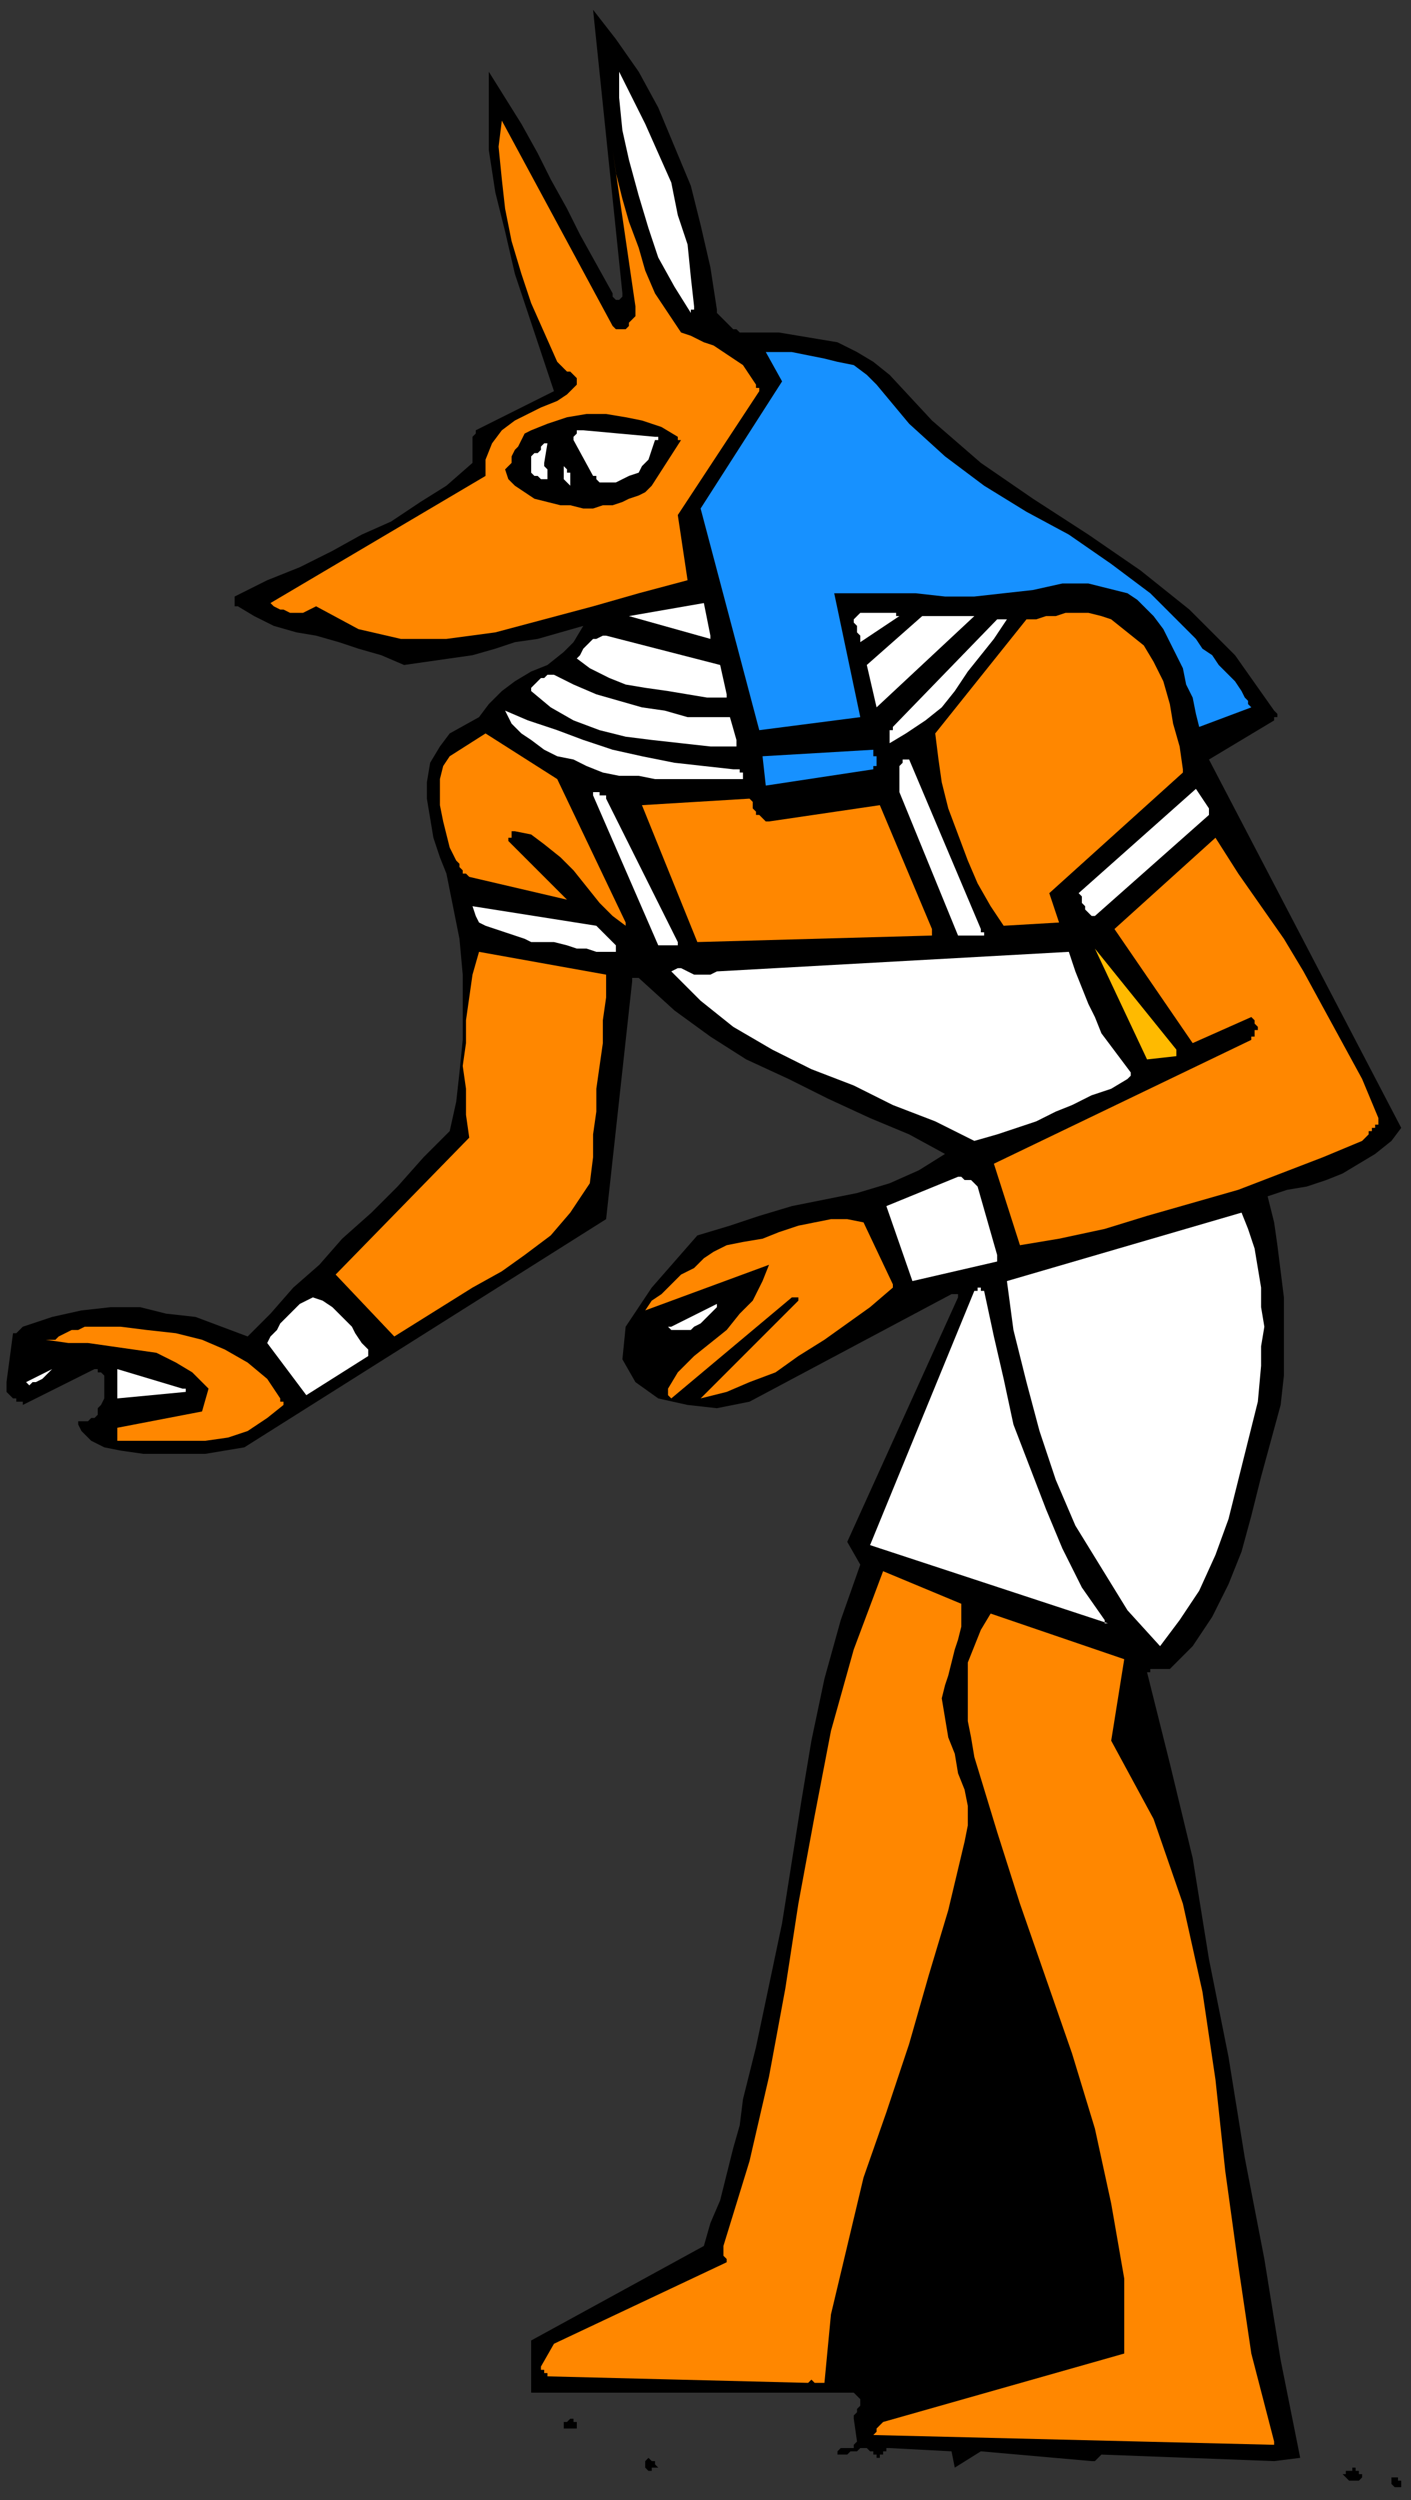 <?xml version="1.0" encoding="UTF-8" standalone="no"?>
<svg
   xmlns:dc="http://purl.org/dc/elements/1.1/"
   xmlns:cc="http://creativecommons.org/ns#"
   xmlns:rdf="http://www.w3.org/1999/02/22-rdf-syntax-ns#"
   xmlns:svg="http://www.w3.org/2000/svg"
   xmlns="http://www.w3.org/2000/svg"
   xmlns:sodipodi="http://sodipodi.sourceforge.net/DTD/sodipodi-0.dtd"
   xmlns:inkscape="http://www.inkscape.org/namespaces/inkscape"
   version="1.0"
   width="114.565mm"
   height="202.935mm"
   id="svg93"
   sodipodi:docname="CMISC092.WMF">
  <rect width="100%" height="100%" fill="#333333" stroke="none"/>
  <sodipodi:namedview
     pagecolor="#ffffff"
     bordercolor="#666666"
     borderopacity="1"
     objecttolerance="10"
     gridtolerance="10"
     guidetolerance="10"
     inkscape:pageopacity="0"
     inkscape:pageshadow="2"
     inkscape:window-width="640"
     inkscape:window-height="480"
     id="namedview95" />
  <defs
     id="defs3">
    <pattern
       id="WMFhbasepattern"
       patternUnits="userSpaceOnUse"
       width="6"
       height="6"
       x="0"
       y="0" />
  </defs>
  <path
     style="fill:none;stroke:none;"
     d="  M 0,0   L 432,0   L 432,766   L 0,766   z "
     id="path5" />
  <path
     style="fill:#000000;fill-rule:evenodd;fill-opacity:1;stroke:none;"
     d="  M 430,761   L 429,761   L 429,761   L 429,760   L 429,760   L 429,760   L 429,760   L 428,760   L 428,759   L 428,760   L 428,760   L 427,760   L 427,760   L 427,760   L 427,761   L 427,761   L 427,761   L 427,762   L 427,762   L 427,762   L 428,763   L 428,763   L 429,763   L 429,763   L 430,763   L 430,762   L 430,762   L 430,762   L 430,762   L 430,762   L 430,761   L 430,761   L 430,761  z "
     id="path7" />
  <path
     style="fill:#000000;fill-rule:evenodd;fill-opacity:1;stroke:none;"
     d="  M 75,444   L 186,374   L 194,301   L 194,301   L 194,301   L 194,300   L 195,300   L 195,300   L 196,300   L 196,300   L 196,300   L 207,310   L 218,318   L 229,325   L 242,331   L 254,337   L 267,343   L 279,348   L 290,354   L 282,359   L 273,363   L 263,366   L 253,368   L 243,370   L 233,373   L 224,376   L 214,379   L 200,395   L 192,407   L 191,417   L 195,424   L 202,429   L 211,431   L 220,432   L 230,430   L 292,397   L 292,397   L 292,397   L 293,397   L 293,397   L 293,397   L 294,397   L 294,398   L 294,398   L 260,473   L 264,480   L 258,497   L 253,515   L 249,534   L 246,552   L 243,571   L 240,590   L 236,609   L 232,628   L 230,636   L 228,644   L 227,652   L 225,659   L 223,667   L 221,675   L 218,682   L 216,689   L 163,718   L 163,734   L 262,734   L 263,735   L 264,736   L 264,737   L 264,738   L 263,739   L 263,740   L 262,741   L 262,742   L 263,749   L 262,750   L 262,751   L 261,751   L 260,751   L 259,751   L 258,751   L 257,752   L 257,752   L 257,753   L 259,753   L 260,753   L 261,752   L 263,752   L 264,751   L 266,751   L 267,752   L 268,752   L 268,752   L 268,752   L 268,752   L 268,753   L 269,753   L 269,753   L 269,754   L 270,754   L 270,753   L 271,753   L 271,753   L 271,752   L 272,752   L 272,751   L 273,751   L 292,752   L 293,757   L 301,752   L 335,755   L 335,755   L 335,755   L 336,755   L 336,755   L 337,754   L 337,754   L 337,754   L 338,753   L 391,755   L 399,754   L 393,724   L 388,693   L 382,662   L 377,631   L 371,601   L 366,570   L 359,541   L 352,513   L 353,513   L 353,512   L 354,512   L 355,512   L 356,512   L 357,512   L 358,512   L 359,512   L 366,505   L 372,496   L 377,486   L 381,476   L 384,465   L 387,453   L 390,442   L 393,431   L 394,422   L 394,414   L 394,406   L 394,398   L 393,390   L 392,382   L 391,375   L 389,367   L 395,365   L 401,364   L 407,362   L 412,360   L 417,357   L 422,354   L 427,350   L 430,346   L 371,233   L 391,221   L 391,221   L 391,220   L 392,220   L 392,220   L 392,220   L 392,220   L 392,219   L 391,218   L 379,201   L 365,187   L 350,175   L 334,164   L 317,153   L 301,142   L 286,129   L 273,115   L 268,111   L 263,108   L 257,105   L 251,104   L 245,103   L 239,102   L 233,102   L 227,102   L 226,101   L 225,101   L 224,100   L 223,99   L 222,98   L 221,97   L 220,96   L 220,95   L 218,82   L 215,69   L 212,57   L 207,45   L 202,33   L 196,22   L 189,12   L 182,3   L 191,90   L 191,91   L 190,92   L 190,92   L 189,92   L 188,91   L 188,91   L 188,90   L 188,90   L 183,81   L 178,72   L 174,64   L 169,55   L 165,47   L 160,38   L 155,30   L 150,22   L 150,34   L 150,46   L 152,59   L 155,71   L 158,84   L 162,96   L 166,108   L 170,120   L 146,132   L 146,133   L 145,134   L 145,136   L 145,137   L 145,138   L 145,140   L 145,141   L 145,142   L 137,149   L 129,154   L 120,160   L 111,164   L 102,169   L 92,174   L 82,178   L 72,183   L 72,184   L 72,184   L 72,184   L 72,185   L 72,185   L 72,186   L 73,186   L 73,186   L 78,189   L 84,192   L 91,194   L 97,195   L 104,197   L 110,199   L 117,201   L 124,204   L 131,203   L 138,202   L 145,201   L 152,199   L 158,197   L 165,196   L 172,194   L 179,192   L 176,197   L 173,200   L 168,204   L 163,206   L 158,209   L 154,212   L 150,216   L 147,220   L 138,225   L 135,229   L 132,234   L 131,240   L 131,245   L 132,251   L 133,257   L 135,263   L 137,268   L 139,278   L 141,288   L 142,299   L 142,309   L 142,319   L 141,329   L 140,338   L 138,347   L 130,355   L 122,364   L 114,372   L 105,380   L 98,388   L 90,395   L 83,403   L 76,410   L 68,407   L 60,404   L 51,403   L 43,401   L 34,401   L 25,402   L 16,404   L 7,407   L 7,407   L 7,407   L 6,408   L 6,408   L 6,408   L 5,409   L 5,409   L 4,409   L 2,424   L 2,424   L 2,425   L 2,426   L 2,426   L 2,427   L 3,428   L 3,428   L 3,428   L 4,429   L 4,429   L 4,429   L 5,429   L 5,430   L 6,430   L 7,430   L 7,431   L 29,420   L 29,420   L 29,420   L 30,420   L 30,420   L 30,421   L 31,421   L 31,421   L 32,422   L 32,423   L 32,425   L 32,427   L 32,429   L 31,431   L 30,432   L 30,434   L 29,435   L 28,435   L 27,436   L 27,436   L 26,436   L 26,436   L 25,436   L 24,436   L 24,437   L 25,439   L 28,442   L 32,444   L 37,445   L 44,446   L 52,446   L 63,446   L 75,444  z "
     id="path9" />
  <path
     style="fill:#000000;fill-rule:evenodd;fill-opacity:1;stroke:none;"
     d="  M 341,714   L 339,696   L 336,678   L 332,661   L 328,643   L 322,625   L 317,608   L 311,590   L 305,573   L 298,591   L 292,610   L 285,629   L 279,649   L 273,669   L 268,689   L 264,709   L 262,728   L 266,733   L 340,716   L 340,716   L 340,716   L 340,716   L 341,715   L 341,715   L 341,715   L 341,714   L 341,714  z "
     id="path11" />
  <path
     style="fill:#ff8700;fill-rule:evenodd;fill-opacity:1;stroke:none;"
     d="  M 423,343   L 418,331   L 412,320   L 406,309   L 400,298   L 394,288   L 387,278   L 380,268   L 373,257   L 342,285   L 366,320   L 384,312   L 384,312   L 384,312   L 385,313   L 385,313   L 385,313   L 385,314   L 385,314   L 386,315   L 386,315   L 386,316   L 385,316   L 385,317   L 385,317   L 385,318   L 384,318   L 384,319   L 305,357   L 313,382   L 325,380   L 339,377   L 352,373   L 366,369   L 380,365   L 393,360   L 406,355   L 418,350   L 419,349   L 420,348   L 420,347   L 421,347   L 421,346   L 422,346   L 422,345   L 423,345   L 423,345   L 423,344   L 423,344   L 423,344   L 423,344   L 423,343   L 423,343   L 423,343  z "
     id="path13" />
  <path
     style="fill:#000000;fill-rule:evenodd;fill-opacity:1;stroke:none;"
     d="  M 418,759   L 418,759   L 418,759   L 417,759   L 417,759   L 417,759   L 417,758   L 417,758   L 417,758   L 416,758   L 416,757   L 415,757   L 415,758   L 414,758   L 413,758   L 413,759   L 412,759   L 413,760   L 413,760   L 414,761   L 415,761   L 415,761   L 416,761   L 417,761   L 418,760   L 418,760   L 418,760   L 418,760   L 418,759  z "
     id="path15" />
  <path
     style="fill:#ff8700;fill-rule:evenodd;fill-opacity:1;stroke:none;"
     d="  M 391,749   L 384,722   L 380,695   L 376,666   L 373,638   L 369,611   L 363,584   L 354,558   L 341,534   L 345,509   L 304,495   L 301,500   L 299,505   L 297,510   L 297,516   L 297,522   L 297,528   L 298,533   L 299,539   L 306,562   L 313,584   L 321,607   L 329,630   L 336,653   L 341,676   L 345,699   L 345,722   L 271,743   L 271,743   L 270,744   L 270,744   L 269,745   L 269,745   L 269,746   L 268,747   L 268,747   L 391,750   L 391,750   L 391,750   L 391,749   L 391,749  z "
     id="path17" />
  <path
     style="fill:#ffffff;fill-rule:evenodd;fill-opacity:1;stroke:none;"
     d="  M 387,419   L 387,413   L 388,407   L 387,401   L 387,395   L 386,389   L 385,383   L 383,377   L 381,372   L 309,393   L 311,408   L 315,424   L 319,439   L 324,454   L 330,468   L 338,481   L 346,494   L 356,505   L 362,497   L 368,488   L 373,477   L 377,466   L 380,454   L 383,442   L 386,430   L 387,419  z "
     id="path19" />
  <path
     style="fill:#1791ff;fill-rule:evenodd;fill-opacity:1;stroke:none;"
     d="  M 382,214   L 381,212   L 379,209   L 376,206   L 374,204   L 372,201   L 369,199   L 367,196   L 365,194   L 353,182   L 341,173   L 328,164   L 315,157   L 302,149   L 290,140   L 279,130   L 269,118   L 266,115   L 262,112   L 257,111   L 253,110   L 248,109   L 243,108   L 239,108   L 235,108   L 240,117   L 215,156   L 233,224   L 264,220   L 256,182   L 264,182   L 273,182   L 281,182   L 290,183   L 299,183   L 308,182   L 317,181   L 326,179   L 330,179   L 334,179   L 338,180   L 342,181   L 346,182   L 349,184   L 352,187   L 354,189   L 357,193   L 359,197   L 361,201   L 363,205   L 364,210   L 366,214   L 367,219   L 368,223   L 384,217   L 384,217   L 383,216   L 383,216   L 383,215   L 383,215   L 383,215   L 382,214   L 382,214  z "
     id="path21" />
  <path
     style="fill:#ffffff;fill-rule:evenodd;fill-opacity:1;stroke:none;"
     d="  M 371,248   L 367,242   L 331,274   L 332,275   L 332,276   L 332,277   L 333,278   L 333,279   L 334,280   L 335,281   L 336,281   L 371,250   L 371,250   L 371,250   L 371,249   L 371,249   L 371,248   L 371,248   L 371,248   L 371,248  z "
     id="path23" />
  <path
     style="fill:#ff8700;fill-rule:evenodd;fill-opacity:1;stroke:none;"
     d="  M 363,236   L 362,229   L 360,222   L 359,216   L 357,209   L 354,203   L 351,198   L 346,194   L 341,190   L 338,189   L 334,188   L 331,188   L 327,188   L 324,189   L 321,189   L 318,190   L 315,190   L 287,225   L 288,233   L 289,240   L 291,248   L 294,256   L 297,264   L 300,271   L 304,278   L 308,284   L 325,283   L 322,274   L 363,237   L 363,236   L 363,236   L 363,236   L 363,236  z "
     id="path25" />
  <path
     style="fill:#ffba00;fill-rule:evenodd;fill-opacity:1;stroke:none;"
     d="  M 361,322   L 336,291   L 352,325   L 361,324   L 361,324   L 361,324   L 361,323   L 361,323   L 361,323   L 361,322   L 361,322   L 361,322  z "
     id="path27" />
  <path
     style="fill:#ffffff;fill-rule:evenodd;fill-opacity:1;stroke:none;"
     d="  M 347,329   L 344,325   L 341,321   L 338,317   L 336,312   L 334,308   L 332,303   L 330,298   L 328,292   L 220,298   L 218,299   L 216,299   L 215,299   L 213,299   L 211,298   L 209,297   L 208,297   L 206,298   L 215,307   L 225,315   L 237,322   L 249,328   L 262,333   L 274,339   L 287,344   L 299,350   L 306,348   L 312,346   L 318,344   L 324,341   L 329,339   L 335,336   L 341,334   L 346,331   L 346,331   L 346,331   L 347,330   L 347,330   L 347,330   L 347,329   L 347,329   L 347,329  z "
     id="path29" />
  <path
     style="fill:#ffffff;fill-rule:evenodd;fill-opacity:1;stroke:none;"
     d="  M 339,497   L 332,487   L 326,475   L 321,463   L 316,450   L 311,437   L 308,423   L 305,410   L 302,396   L 301,396   L 301,396   L 301,396   L 301,395   L 301,395   L 300,395   L 300,396   L 299,396   L 267,474   L 340,498   L 340,498   L 340,498   L 340,498   L 339,498   L 339,497   L 339,497   L 339,497   L 339,497  z "
     id="path31" />
  <path
     style="fill:#ffffff;fill-rule:evenodd;fill-opacity:1;stroke:none;"
     d="  M 309,190   L 308,190   L 308,190   L 308,190   L 307,190   L 307,190   L 306,190   L 306,190   L 306,190   L 274,223   L 274,224   L 273,224   L 273,225   L 273,225   L 273,226   L 273,227   L 273,227   L 273,228   L 278,225   L 284,221   L 289,217   L 293,212   L 297,206   L 301,201   L 305,196   L 309,190  z "
     id="path33" />
  <path
     style="fill:#ffffff;fill-rule:evenodd;fill-opacity:1;stroke:none;"
     d="  M 306,385   L 300,364   L 300,364   L 299,363   L 299,363   L 298,362   L 297,362   L 296,362   L 295,361   L 294,361   L 272,370   L 280,393   L 306,387   L 306,387   L 306,387   L 306,387   L 306,386   L 306,386   L 306,386   L 306,386   L 306,385  z "
     id="path35" />
  <path
     style="fill:#ffffff;fill-rule:evenodd;fill-opacity:1;stroke:none;"
     d="  M 301,285   L 279,233   L 279,233   L 278,233   L 278,233   L 277,233   L 277,234   L 277,234   L 276,235   L 276,236   L 276,243   L 294,287   L 302,287   L 302,287   L 302,287   L 302,286   L 302,286   L 301,286   L 301,285   L 301,285   L 301,285  z "
     id="path37" />
  <path
     style="fill:#ffffff;fill-rule:evenodd;fill-opacity:1;stroke:none;"
     d="  M 298,189   L 283,189   L 266,204   L 269,217   L 299,189   L 299,189   L 299,189   L 298,189   L 298,189  z "
     id="path39" />
  <path
     style="fill:#ff8700;fill-rule:evenodd;fill-opacity:1;stroke:none;"
     d="  M 296,565   L 297,560   L 297,554   L 296,549   L 294,544   L 293,538   L 291,533   L 290,527   L 289,521   L 290,517   L 291,514   L 292,510   L 293,506   L 294,503   L 295,499   L 295,496   L 295,492   L 271,482   L 262,506   L 255,531   L 250,557   L 245,584   L 241,610   L 236,637   L 230,663   L 222,689   L 222,690   L 222,690   L 222,691   L 222,691   L 222,692   L 223,693   L 223,693   L 223,694   L 170,719   L 166,726   L 166,726   L 166,727   L 167,727   L 167,727   L 167,728   L 168,728   L 168,728   L 168,729   L 248,731   L 249,730   L 249,730   L 250,731   L 250,731   L 251,731   L 252,731   L 252,731   L 253,731   L 255,710   L 260,689   L 265,668   L 272,648   L 279,627   L 285,606   L 291,586   L 296,565  z "
     id="path41" />
  <path
     style="fill:#ff8700;fill-rule:evenodd;fill-opacity:1;stroke:none;"
     d="  M 286,285   L 270,247   L 236,252   L 235,252   L 234,251   L 233,250   L 232,250   L 232,249   L 231,248   L 231,246   L 230,245   L 197,247   L 214,289   L 286,287   L 286,287   L 286,287   L 286,286   L 286,286   L 286,286   L 286,285   L 286,285   L 286,285  z "
     id="path43" />
  <path
     style="fill:#ffffff;fill-rule:evenodd;fill-opacity:1;stroke:none;"
     d="  M 274,188   L 264,188   L 263,189   L 262,190   L 262,191   L 263,192   L 263,193   L 263,194   L 264,195   L 264,197   L 276,189   L 276,189   L 275,189   L 275,189   L 275,188   L 275,188   L 275,188   L 274,188   L 274,188  z "
     id="path45" />
  <path
     style="fill:#ff8700;fill-rule:evenodd;fill-opacity:1;stroke:none;"
     d="  M 274,394   L 265,375   L 260,374   L 255,374   L 250,375   L 245,376   L 239,378   L 234,380   L 228,381   L 223,382   L 219,384   L 216,386   L 213,389   L 209,391   L 206,394   L 203,397   L 200,399   L 198,402   L 236,388   L 234,393   L 231,399   L 227,403   L 223,408   L 218,412   L 213,416   L 208,421   L 205,426   L 205,426   L 205,426   L 205,427   L 205,427   L 205,428   L 205,428   L 206,429   L 206,429   L 243,398   L 243,398   L 243,398   L 244,398   L 244,398   L 245,398   L 245,399   L 245,399   L 245,399   L 215,429   L 223,427   L 230,424   L 238,421   L 245,416   L 253,411   L 260,406   L 267,401   L 274,395   L 274,395   L 274,395   L 274,395   L 274,395   L 274,395   L 274,394   L 274,394   L 274,394  z "
     id="path47" />
  <path
     style="fill:#1791ff;fill-rule:evenodd;fill-opacity:1;stroke:none;"
     d="  M 269,234   L 269,234   L 269,233   L 269,233   L 269,232   L 268,232   L 268,231   L 268,231   L 268,230   L 234,232   L 235,241   L 268,236   L 268,236   L 268,236   L 268,236   L 268,236   L 268,235   L 269,235   L 269,235   L 269,234  z "
     id="path49" />
  <path
     style="fill:#ff8700;fill-rule:evenodd;fill-opacity:1;stroke:none;"
     d="  M 232,118   L 230,115   L 228,112   L 225,110   L 222,108   L 219,106   L 216,105   L 212,103   L 209,102   L 205,96   L 201,90   L 198,83   L 196,76   L 193,68   L 191,61   L 189,53   L 188,46   L 195,94   L 195,96   L 195,97   L 194,98   L 194,98   L 193,99   L 193,100   L 192,101   L 191,101   L 191,101   L 190,101   L 190,101   L 190,101   L 189,101   L 189,101   L 188,100   L 188,100   L 154,37   L 153,45   L 154,55   L 155,64   L 157,74   L 160,84   L 163,93   L 167,102   L 171,111   L 172,112   L 172,112   L 173,113   L 174,114   L 175,114   L 176,115   L 177,116   L 177,118   L 174,121   L 171,123   L 166,125   L 162,127   L 158,129   L 154,132   L 151,136   L 149,141   L 149,141   L 149,142   L 149,142   L 149,143   L 149,144   L 149,144   L 149,145   L 149,146   L 83,185   L 84,186   L 86,187   L 87,187   L 89,188   L 91,188   L 93,188   L 95,187   L 97,186   L 110,193   L 123,196   L 137,196   L 152,194   L 167,190   L 182,186   L 196,182   L 211,178   L 208,158   L 233,120   L 233,119   L 233,119   L 233,119   L 232,119   L 232,118   L 232,118   L 232,118   L 232,118  z "
     id="path51" />
  <path
     style="fill:#ffffff;fill-rule:evenodd;fill-opacity:1;stroke:none;"
     d="  M 227,237   L 227,237   L 227,237   L 227,236   L 227,236   L 227,236   L 226,236   L 226,236   L 225,236   L 216,235   L 207,234   L 197,232   L 188,230   L 179,227   L 171,224   L 162,221   L 155,218   L 157,222   L 160,225   L 163,227   L 167,230   L 171,232   L 176,233   L 180,235   L 185,237   L 190,238   L 196,238   L 201,239   L 207,239   L 212,239   L 218,239   L 223,239   L 228,239   L 228,239   L 228,238   L 228,238   L 228,238   L 228,237   L 228,237   L 227,237   L 227,237  z "
     id="path53" />
  <path
     style="fill:#ffffff;fill-rule:evenodd;fill-opacity:1;stroke:none;"
     d="  M 226,227   L 224,220   L 218,220   L 211,220   L 204,218   L 197,217   L 190,215   L 183,213   L 176,210   L 170,207   L 169,207   L 168,207   L 167,208   L 166,208   L 165,209   L 164,210   L 163,211   L 163,212   L 169,217   L 176,221   L 184,224   L 192,226   L 200,227   L 209,228   L 218,229   L 226,229   L 226,228   L 226,228   L 226,228   L 226,228   L 226,227   L 226,227   L 226,227   L 226,227  z "
     id="path55" />
  <path
     style="fill:#ffffff;fill-rule:evenodd;fill-opacity:1;stroke:none;"
     d="  M 223,213   L 221,204   L 186,195   L 185,195   L 183,196   L 182,196   L 181,197   L 180,198   L 179,199   L 178,201   L 177,202   L 181,205   L 187,208   L 192,210   L 198,211   L 205,212   L 211,213   L 217,214   L 223,214   L 223,214   L 223,214   L 223,214   L 223,213   L 223,213   L 223,213   L 223,213   L 223,213  z "
     id="path57" />
  <path
     style="fill:#ffffff;fill-rule:evenodd;fill-opacity:1;stroke:none;"
     d="  M 220,400   L 206,407   L 205,407   L 206,408   L 206,408   L 207,408   L 208,408   L 210,408   L 210,408   L 211,408   L 212,408   L 213,407   L 215,406   L 217,404   L 218,403   L 219,402   L 220,401   L 220,400  z "
     id="path59" />
  <path
     style="fill:#ffffff;fill-rule:evenodd;fill-opacity:1;stroke:none;"
     d="  M 218,195   L 216,185   L 193,189   L 218,196   L 218,196   L 218,196   L 218,196   L 218,196   L 218,195   L 218,195   L 218,195   L 218,195  z "
     id="path61" />
  <path
     style="fill:#ffffff;fill-rule:evenodd;fill-opacity:1;stroke:none;"
     d="  M 213,94   L 212,85   L 211,75   L 208,66   L 206,56   L 202,47   L 198,38   L 194,30   L 190,22   L 190,30   L 191,40   L 193,49   L 196,60   L 199,70   L 202,79   L 207,88   L 212,96   L 212,96   L 212,96   L 212,95   L 212,95   L 213,95   L 213,95   L 213,95   L 213,94  z "
     id="path63" />
  <path
     style="fill:#000000;fill-rule:evenodd;fill-opacity:1;stroke:none;"
     d="  M 208,134   L 203,131   L 197,129   L 192,128   L 186,127   L 180,127   L 174,128   L 168,130   L 163,132   L 161,133   L 160,135   L 159,137   L 158,138   L 157,140   L 157,142   L 156,143   L 155,144   L 156,147   L 158,149   L 161,151   L 164,153   L 168,154   L 172,155   L 175,155   L 179,156   L 182,156   L 185,155   L 188,155   L 191,154   L 193,153   L 196,152   L 198,151   L 200,149   L 209,135   L 209,135   L 209,135   L 208,135   L 208,135   L 208,134   L 208,134   L 208,134   L 208,134  z "
     id="path65" />
  <path
     style="fill:#ffffff;fill-rule:evenodd;fill-opacity:1;stroke:none;"
     d="  M 208,289   L 186,245   L 186,245   L 186,244   L 185,244   L 184,244   L 184,243   L 183,243   L 182,243   L 182,244   L 202,290   L 203,290   L 203,290   L 204,290   L 205,290   L 205,290   L 206,290   L 207,290   L 208,290   L 208,290   L 208,289   L 208,289   L 208,289  z "
     id="path67" />
  <path
     style="fill:#000000;fill-rule:evenodd;fill-opacity:1;stroke:none;"
     d="  M 200,755   L 200,755   L 200,755   L 200,755   L 199,754   L 199,754   L 199,754   L 198,755   L 198,755   L 198,755   L 198,755   L 198,756   L 198,756   L 198,756   L 198,756   L 198,757   L 198,757   L 198,757   L 199,758   L 199,758   L 200,758   L 200,757   L 201,757   L 201,757   L 202,757   L 202,757   L 201,756   L 201,756   L 201,756   L 201,755   L 201,755   L 200,755   L 200,755  z "
     id="path69" />
  <path
     style="fill:#ffffff;fill-rule:evenodd;fill-opacity:1;stroke:none;"
     d="  M 201,134   L 179,132   L 179,132   L 178,132   L 178,132   L 177,132   L 177,133   L 176,134   L 176,134   L 176,135   L 182,146   L 182,146   L 183,146   L 183,147   L 183,147   L 184,148   L 185,148   L 185,148   L 186,148   L 189,148   L 191,147   L 193,146   L 196,145   L 197,143   L 199,141   L 200,138   L 201,135   L 202,135   L 202,135   L 202,135   L 202,134   L 202,134   L 201,134   L 201,134   L 201,134  z "
     id="path71" />
  <path
     style="fill:#ff8700;fill-rule:evenodd;fill-opacity:1;stroke:none;"
     d="  M 192,283   L 171,239   L 149,225   L 138,232   L 136,235   L 135,239   L 135,243   L 135,247   L 136,252   L 137,256   L 138,260   L 140,264   L 141,265   L 141,266   L 142,267   L 142,267   L 142,268   L 143,268   L 143,268   L 144,269   L 174,276   L 156,258   L 156,258   L 156,258   L 156,257   L 157,257   L 157,256   L 157,256   L 157,255   L 158,255   L 163,256   L 167,259   L 172,263   L 176,267   L 180,272   L 184,277   L 188,281   L 192,284   L 192,284   L 192,284   L 192,284   L 192,284   L 192,283   L 192,283   L 192,283   L 192,283  z "
     id="path73" />
  <path
     style="fill:#ffffff;fill-rule:evenodd;fill-opacity:1;stroke:none;"
     d="  M 189,290   L 183,284   L 145,278   L 146,281   L 147,283   L 149,284   L 152,285   L 155,286   L 158,287   L 161,288   L 163,289   L 167,289   L 170,289   L 174,290   L 177,291   L 180,291   L 183,292   L 186,292   L 190,292   L 190,292   L 189,292   L 189,291   L 189,291   L 189,291   L 189,290   L 189,290   L 189,290  z "
     id="path75" />
  <path
     style="fill:#ff8700;fill-rule:evenodd;fill-opacity:1;stroke:none;"
     d="  M 186,306   L 186,299   L 147,292   L 145,299   L 144,306   L 143,313   L 143,320   L 142,327   L 143,334   L 143,342   L 144,349   L 103,391   L 121,410   L 129,405   L 137,400   L 145,395   L 154,390   L 161,385   L 169,379   L 175,372   L 181,363   L 182,355   L 182,348   L 183,341   L 183,334   L 184,327   L 185,320   L 185,313   L 186,306  z "
     id="path77" />
  <path
     style="fill:#000000;fill-rule:evenodd;fill-opacity:1;stroke:none;"
     d="  M 177,744   L 177,744   L 177,743   L 176,743   L 176,743   L 176,743   L 176,743   L 176,742   L 176,742   L 175,742   L 175,742   L 174,743   L 174,743   L 173,743   L 173,743   L 173,743   L 173,744   L 173,744   L 173,745   L 174,745   L 174,745   L 175,745   L 176,745   L 176,745   L 177,745   L 177,745   L 177,745   L 177,744   L 177,744   L 177,744   L 177,744   L 177,744   L 177,744  z "
     id="path79" />
  <path
     style="fill:#ffffff;fill-rule:evenodd;fill-opacity:1;stroke:none;"
     d="  M 175,147   L 175,147   L 175,146   L 175,146   L 175,145   L 174,145   L 174,144   L 174,144   L 173,143   L 173,144   L 173,145   L 173,146   L 173,146   L 173,147   L 174,148   L 175,149   L 175,149   L 175,149   L 175,149   L 175,148   L 175,148   L 175,148   L 175,148   L 175,147   L 175,147  z "
     id="path81" />
  <path
     style="fill:#ffffff;fill-rule:evenodd;fill-opacity:1;stroke:none;"
     d="  M 168,136   L 168,136   L 168,136   L 168,136   L 168,136   L 167,136   L 167,136   L 167,136   L 167,136   L 166,137   L 166,138   L 165,139   L 164,139   L 163,140   L 163,141   L 163,142   L 163,143   L 163,144   L 163,145   L 163,145   L 164,146   L 164,146   L 165,146   L 166,147   L 167,147   L 168,147   L 168,146   L 168,146   L 168,145   L 168,144   L 167,143   L 167,143   L 167,142   L 168,136  z "
     id="path83" />
  <path
     style="fill:#ffffff;fill-rule:evenodd;fill-opacity:1;stroke:none;"
     d="  M 113,414   L 111,412   L 109,409   L 108,407   L 106,405   L 104,403   L 102,401   L 99,399   L 96,398   L 94,399   L 92,400   L 90,402   L 88,404   L 86,406   L 85,408   L 83,410   L 82,412   L 94,428   L 113,416   L 113,416   L 113,416   L 113,415   L 113,415   L 113,415   L 113,415   L 113,414   L 113,414  z "
     id="path85" />
  <path
     style="fill:#ff8700;fill-rule:evenodd;fill-opacity:1;stroke:none;"
     d="  M 86,429   L 82,423   L 76,418   L 69,414   L 62,411   L 54,409   L 45,408   L 37,407   L 29,407   L 26,407   L 24,408   L 22,408   L 20,409   L 18,410   L 17,411   L 15,411   L 14,411   L 21,412   L 27,412   L 34,413   L 41,414   L 48,415   L 54,418   L 59,421   L 64,426   L 62,433   L 36,438   L 36,439   L 36,439   L 36,440   L 36,440   L 36,441   L 36,441   L 36,442   L 36,442   L 42,442   L 49,442   L 56,442   L 63,442   L 70,441   L 76,439   L 82,435   L 87,431   L 87,431   L 87,430   L 87,430   L 87,430   L 86,430   L 86,430   L 86,429   L 86,429  z "
     id="path87" />
  <path
     style="fill:#ffffff;fill-rule:evenodd;fill-opacity:1;stroke:none;"
     d="  M 56,426   L 36,420   L 36,429   L 57,427   L 57,427   L 57,427   L 57,427   L 57,427   L 57,426   L 57,426   L 56,426   L 56,426  z "
     id="path89" />
  <path
     style="fill:#ffffff;fill-rule:evenodd;fill-opacity:1;stroke:none;"
     d="  M 16,420   L 8,424   L 9,425   L 10,424   L 11,424   L 13,423   L 14,422   L 15,421   L 16,420   L 18,420   L 18,420   L 17,420   L 17,420   L 17,420   L 17,420   L 17,420   L 16,420   L 16,420  z "
     id="path91" />
</svg>
